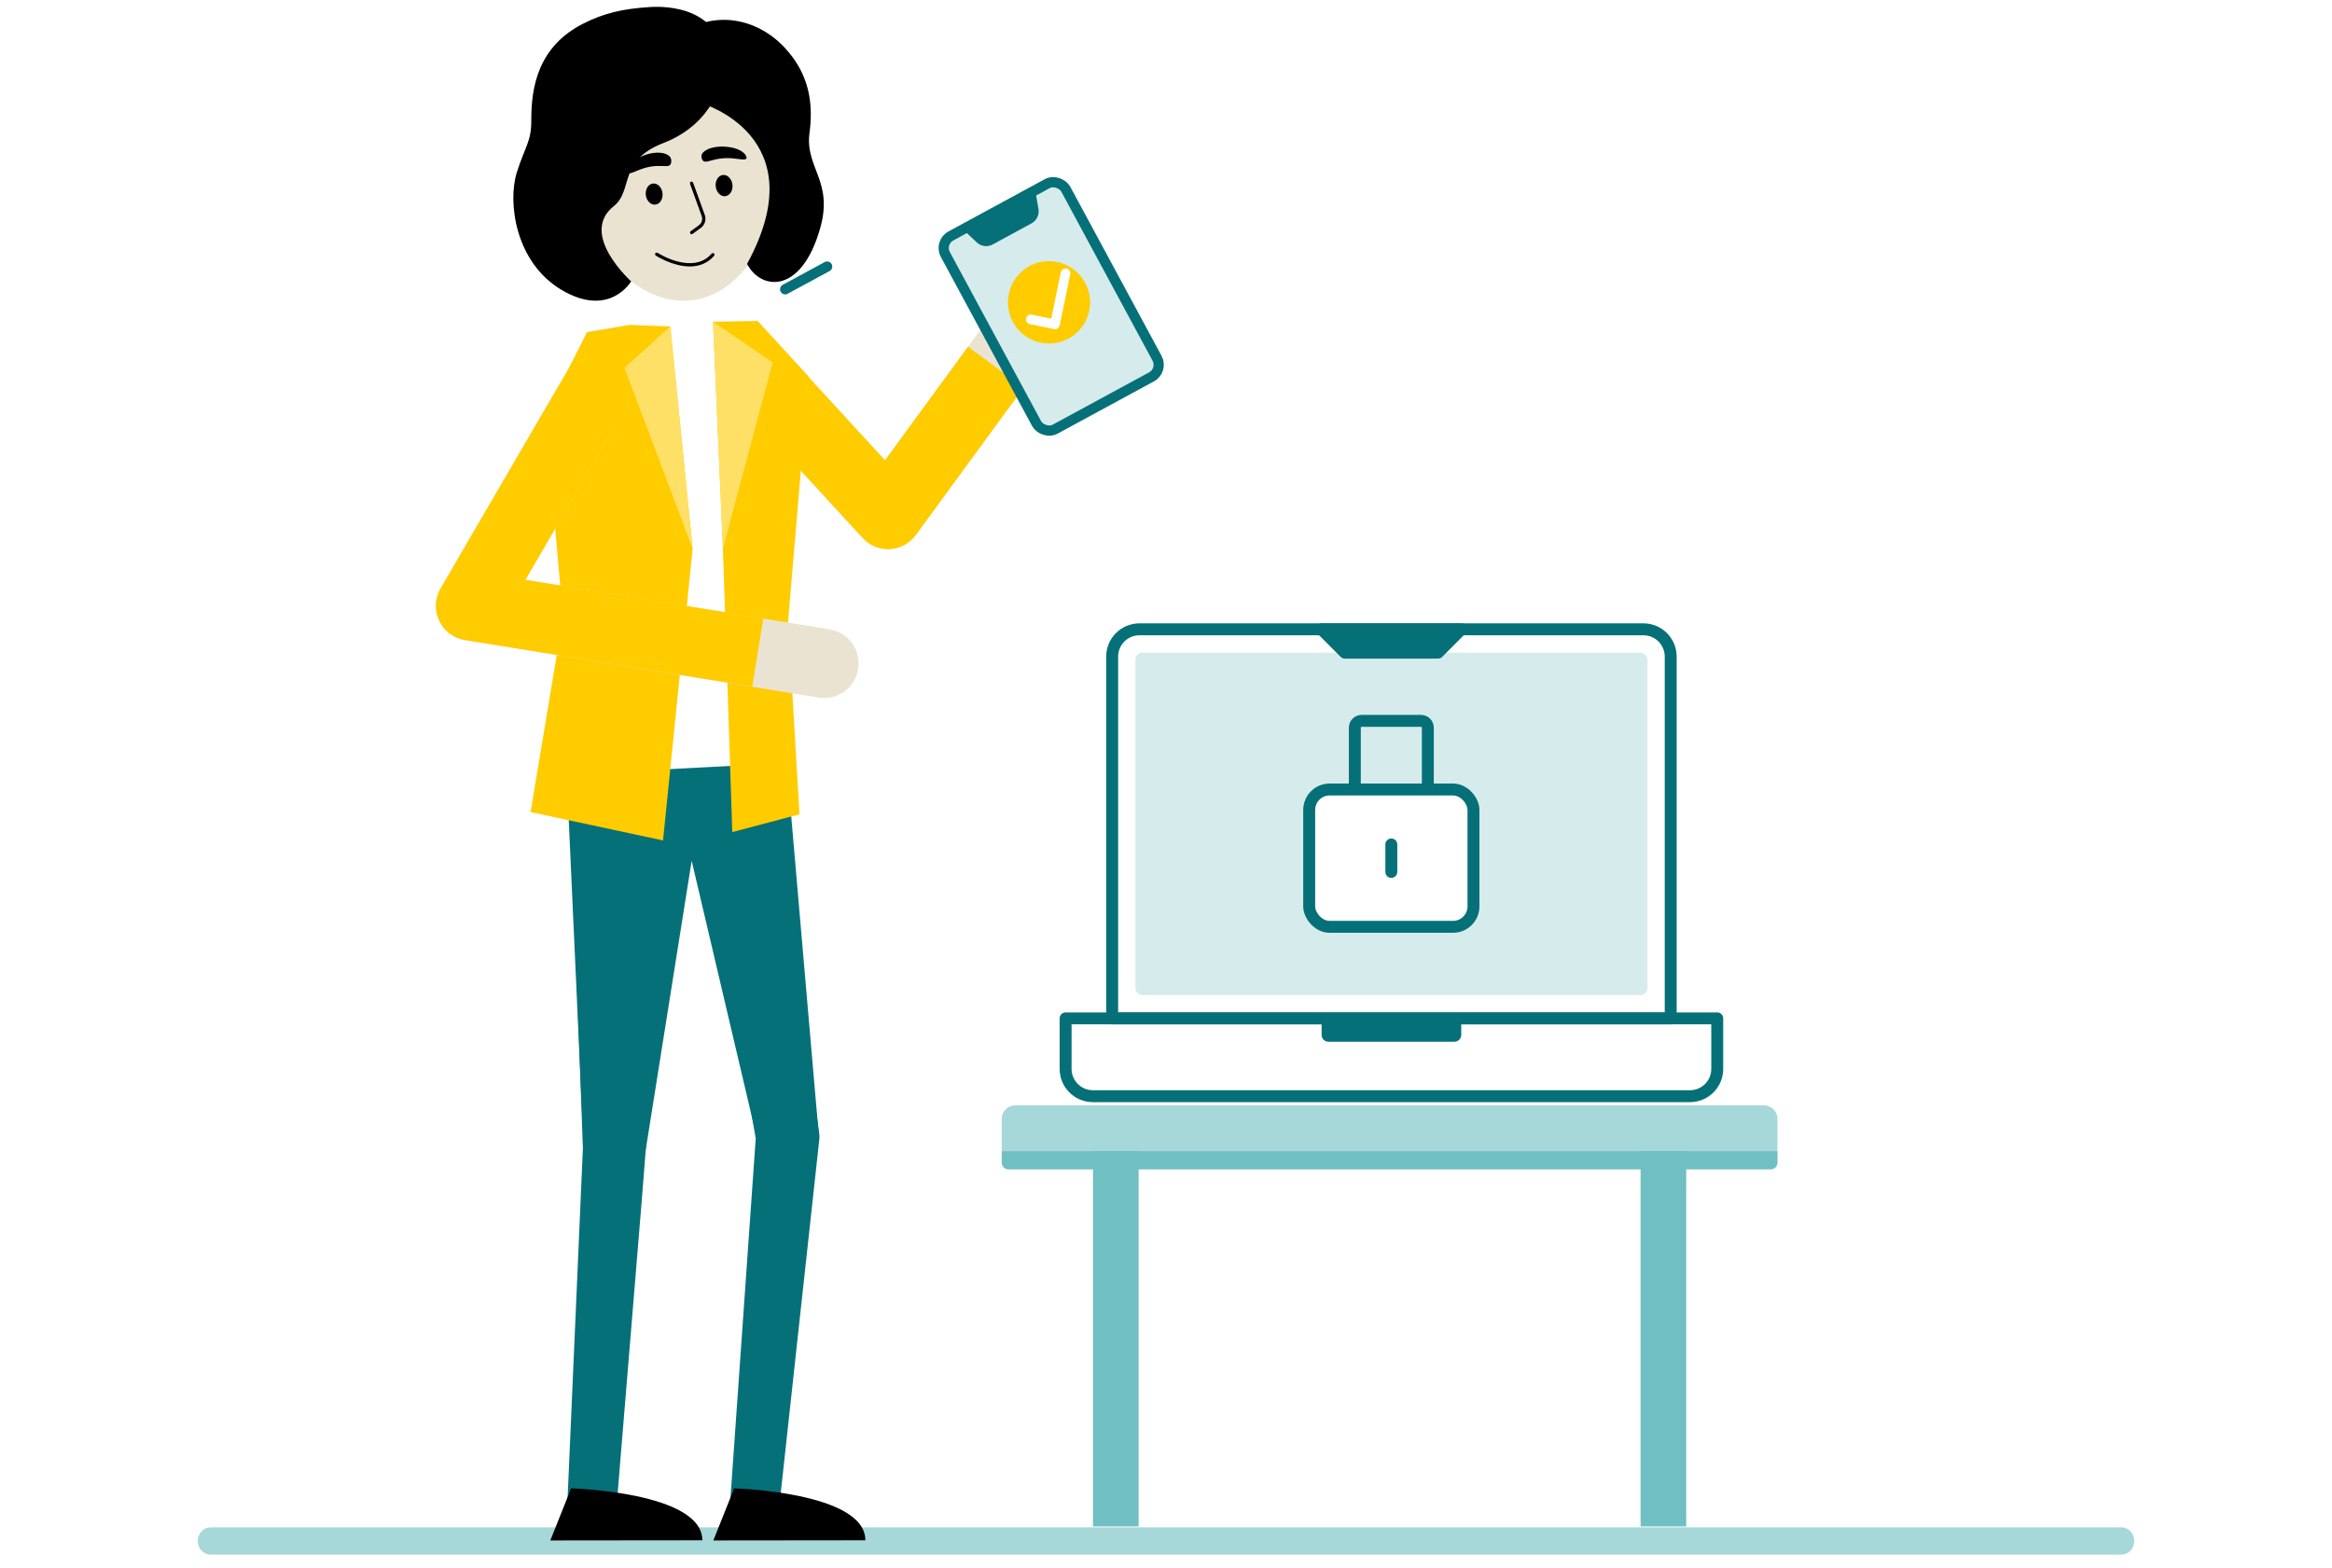 <svg width="342" height="230" viewBox="0 0 342 230" fill="none" xmlns="http://www.w3.org/2000/svg">
<rect width="342" height="230" fill="#004B5A"/>
<rect width="1975" height="3729" transform="translate(-629 -840)" fill="white"/>
<g clip-path="url(#clip0_0_1)">
<path d="M311.125 228H30.875C29.839 228 29 227.105 29 226C29 224.895 29.839 224 30.875 224H311.125C312.161 224 313 224.895 313 226C313 227.105 312.161 228 311.125 228Z" fill="#A6D8D9"/>
<path d="M94.801 121.102C94.8 121.279 94.716 168.346 94.716 168.508C94.756 168.684 90.257 222.671 90.273 222.863C90.272 222.863 83.122 222.411 83.122 222.411L85.496 168.121L85.487 168.492L83.777 121.292L94.801 121.102Z" fill="#067079"/>
<path d="M96.686 4.328C105.285 3.285 112.994 10.55 114.237 20.868C115.45 30.931 110.248 42.98 101.472 44.044C92.696 45.108 84.782 34.65 83.569 24.587C82.326 14.269 88.087 5.371 96.686 4.328Z" fill="#EBE3D1"/>
<path d="M101.425 34.226C101.389 34.226 101.354 34.209 101.332 34.178C101.294 34.126 101.306 34.054 101.357 34.017L102.567 33.14C103.033 32.802 103.221 32.188 103.025 31.645L101.309 26.904C101.287 26.844 101.318 26.779 101.377 26.756C101.437 26.736 101.503 26.766 101.525 26.826L103.241 31.567C103.472 32.206 103.25 32.929 102.702 33.327L101.492 34.204C101.472 34.218 101.448 34.226 101.425 34.226Z" fill="black" stroke="black" stroke-width="0.25"/>
<path d="M97.159 28.314C97.261 29.167 96.797 29.924 96.122 30.006C95.446 30.088 94.815 29.463 94.713 28.611C94.61 27.758 95.074 27.001 95.75 26.919C96.425 26.837 97.056 27.462 97.159 28.314Z" fill="black"/>
<path d="M107.413 27.07C107.516 27.928 107.052 28.69 106.377 28.772C105.701 28.854 105.07 28.225 104.967 27.366C104.863 26.508 105.327 25.745 106.002 25.663C106.678 25.581 107.309 26.211 107.413 27.07Z" fill="black"/>
<path d="M102.986 22.519C102.769 22.832 102.878 23.346 103.114 23.576C103.535 23.99 104.31 23.333 106.142 23.204C107.942 23.076 109.305 23.68 109.471 23.211C109.523 23.062 109.426 22.888 109.372 22.794C108.483 21.238 104.038 21.006 102.986 22.519Z" fill="black"/>
<path d="M98.201 22.931C98.489 23.21 98.511 23.785 98.34 24.091C98.035 24.638 97.119 24.131 95.311 24.452C93.534 24.767 92.362 25.753 92.084 25.294C91.997 25.148 92.047 24.938 92.076 24.824C92.551 22.942 96.804 21.581 98.201 22.931Z" fill="black"/>
<path d="M101.167 38.951C98.682 38.951 96.271 37.398 96.235 37.374C96.181 37.339 96.167 37.268 96.201 37.215C96.236 37.162 96.307 37.145 96.36 37.181C96.413 37.216 101.623 40.569 104.47 37.272C104.511 37.224 104.584 37.22 104.631 37.26C104.679 37.302 104.685 37.375 104.643 37.423C103.655 38.567 102.402 38.951 101.167 38.951Z" fill="black" stroke="black" stroke-width="0.25"/>
<path d="M130.231 80.536C128.824 80.536 127.475 79.946 126.515 78.902L107.419 58.113C105.528 56.054 105.659 52.847 107.711 50.95C109.764 49.052 112.96 49.184 114.852 51.243L129.788 67.504L146.628 44.477C148.279 42.22 151.442 41.733 153.692 43.389C155.942 45.044 156.428 48.217 154.777 50.474L134.306 78.465C133.413 79.687 132.021 80.444 130.513 80.528C130.419 80.533 130.325 80.536 130.231 80.536Z" fill="#EBE3D1"/>
<path d="M130.231 80.536C128.824 80.536 127.475 79.946 126.515 78.902L107.419 58.113L114.852 51.243L129.788 67.504L141.967 50.85L150.117 56.846L134.306 78.465C133.413 79.686 132.021 80.443 130.513 80.528C130.419 80.533 130.325 80.536 130.231 80.536Z" fill="#FFCC00"/>
<path d="M92.347 47.647L98.302 47.872L102.455 53.188L104.566 47.182L111.112 47.072L113.232 112.01L89.213 113.26L92.347 47.647Z" fill="white"/>
<path d="M113.68 118.816C113.704 118.989 120.116 166.022 120.138 166.18C120.182 166.5 120.183 166.836 120.151 167.143L114.098 222.653L106.962 222.009L110.878 166.307L110.915 167.441L102.785 120.513L113.68 118.816Z" fill="#067079"/>
<path d="M83.105 113.578L85.597 168.291L94.715 168.54L101.437 126.246L110.959 166.752L120.074 166.394L115.361 111.9L83.105 113.578Z" fill="#067079"/>
<path d="M79.974 60.89L82.568 90.593L77.81 119.095L97.237 123.258L101.577 80.479L98.303 47.873L92.348 47.648L86.085 48.708L79.974 60.89Z" fill="#FFCC00"/>
<path d="M104.565 47.182L106.019 80.427L107.394 122.031L117.248 119.426L115.579 91.11L118.62 55.252L111.112 47.072L104.565 47.182Z" fill="#FFCC00"/>
<path d="M103 225.894C103 218.808 83.758 218.279 83.758 218.279L80.706 225.918L103 225.894Z" fill="black"/>
<path d="M126.909 225.894C126.909 218.808 107.667 218.279 107.667 218.279L104.615 225.918L126.909 225.894Z" fill="black"/>
<path d="M120.867 102.375C120.598 102.375 120.326 102.353 120.052 102.309L68.167 93.868C66.524 93.601 65.117 92.538 64.406 91.028C63.696 89.518 63.772 87.754 64.611 86.311L81.183 57.801C82.589 55.383 85.684 54.566 88.094 55.975C90.505 57.386 91.32 60.489 89.914 62.908L77.047 85.042L121.67 92.301C124.425 92.75 126.296 95.353 125.849 98.116C125.447 100.605 123.302 102.374 120.867 102.375Z" fill="#EBE3D1"/>
<path d="M110.329 100.699L68.17 93.868C66.526 93.602 65.118 92.539 64.406 91.028C63.695 89.517 63.772 87.751 64.612 86.308L84.416 52.289L93.144 57.401L77.055 85.038L111.941 90.691L110.329 100.699Z" fill="#FFCC00"/>
<path d="M98.303 47.873L91.584 53.956L101.577 80.48L98.303 47.873Z" fill="#FFE066"/>
<path d="M106.019 80.428L104.565 47.184L113.324 53.142L106.019 80.428Z" fill="#FFE066"/>
<path d="M105.844 11.49C105.844 11.49 104.869 18.046 97.288 20.975C90.574 23.57 92.926 27.911 90.009 30.235C84.839 34.352 92.563 41.261 92.563 41.261C92.563 41.261 89.423 46.681 82.394 42.54C75.523 38.494 74.436 29.601 75.79 25.302C76.991 21.488 77.931 20.777 77.916 17.674C77.891 12.58 79.017 6.834 85.421 3.521C88.609 1.873 91.525 1.263 95.412 1.027C99.227 0.795 107.385 1.89 105.844 11.49Z" fill="black"/>
<path d="M102.767 15.103C102.767 15.103 119.842 19.881 109.561 38.7C111.562 42.565 117.517 43.282 120.293 33.431C122.244 26.506 118.041 24.624 118.717 19.505C119.201 15.834 118.855 12.184 116.54 8.815C112.713 3.245 106.669 1.779 102.016 3.736C98.889 5.052 99.089 13.146 102.767 15.103Z" fill="black"/>
<rect x="160.292" y="168.82" width="6.692" height="55.045" fill="#70BFC2"/>
<path d="M146.907 168.82L146.907 164.107C146.907 163.003 147.803 162.107 148.907 162.107L258.676 162.107C259.781 162.107 260.676 163.003 260.676 164.107L260.676 168.82L146.907 168.82Z" fill="#A6D8D9"/>
<path d="M259.677 171.506C260.229 171.506 260.677 171.058 260.677 170.506L260.677 168.821L146.908 168.821L146.908 170.506C146.908 171.058 147.355 171.506 147.908 171.506L259.677 171.506Z" fill="#70BFC2"/>
<rect x="240.6" y="168.82" width="6.692" height="55.045" fill="#70BFC2"/>
<rect width="20.091" height="32.199" rx="2" transform="matrix(0.879 -0.477 0.475 0.88 137.687 35.56)" fill="#D6EBEB" stroke="#067079" stroke-width="1.5" stroke-linejoin="round"/>
<path d="M141.218 33.643L151.811 27.89L152.296 30.649C152.445 31.498 152.035 32.348 151.278 32.759L145.574 35.857C144.817 36.268 143.883 36.148 143.256 35.558L141.218 33.643Z" fill="#067079"/>
<path d="M153.087 50.338C156.386 50.759 159.399 48.417 159.816 45.106C160.234 41.796 157.897 38.772 154.597 38.351C151.298 37.93 148.285 40.272 147.868 43.582C147.45 46.892 149.787 49.916 153.087 50.338Z" fill="#FFCC00"/>
<path d="M154.632 48.279C154.613 48.277 154.595 48.274 154.577 48.27L151.03 47.536C150.646 47.456 150.399 47.08 150.478 46.696C150.557 46.31 150.927 46.054 151.316 46.143L154.169 46.734L155.572 39.938C155.651 39.553 156.031 39.315 156.41 39.386C156.794 39.466 157.04 39.842 156.961 40.227L155.414 47.718C155.339 48.084 154.995 48.325 154.632 48.279Z" fill="white"/>
<path d="M115.15 42.426L121.306 39.093" stroke="#067079" stroke-width="1.5" stroke-linecap="round"/>
<path d="M163.103 149.354H156.277V157.766C156.277 159.423 157.62 160.766 159.277 160.766H248.843C250.5 160.766 251.843 159.423 251.843 157.766V149.354H245.017V95.295C245.017 93.638 243.674 92.295 242.017 92.295H166.103C164.447 92.295 163.103 93.638 163.103 95.295V149.354Z" fill="white"/>
<rect x="166.517" y="95.719" width="75.088" height="50.212" rx="1" fill="#D6EBEB"/>
<path d="M241.017 92.295H167.104C164.894 92.295 163.104 94.086 163.104 96.295V149.354H245.017V139.083V96.295C245.017 94.086 243.227 92.295 241.017 92.295Z" stroke="#067079" stroke-width="1.75" stroke-linecap="round" stroke-linejoin="round"/>
<path d="M156.277 149.354H251.843V156.765C251.843 158.974 250.053 160.765 247.843 160.765H160.277C158.068 160.765 156.277 158.974 156.277 156.765V149.354Z" stroke="#067079" stroke-width="1.75" stroke-linejoin="round"/>
<path d="M193.821 149.354H214.3V151.777C214.3 152.329 213.852 152.777 213.3 152.777H194.821C194.269 152.777 193.821 152.329 193.821 151.777V149.354Z" fill="#067079"/>
<path d="M210.887 95.719H197.234L193.821 92.295H214.3L210.887 95.719Z" fill="#067079" stroke="#067079" stroke-width="1.75" stroke-linecap="round" stroke-linejoin="round"/>
<path d="M198.692 115.119L198.692 106.721C198.692 106.168 199.14 105.721 199.692 105.721H208.4C208.952 105.721 209.4 106.168 209.4 106.721V115.79" stroke="#067079" stroke-width="1.75" stroke-linecap="round" stroke-linejoin="round"/>
<rect x="192" y="115.789" width="24.092" height="20.139" rx="3" fill="white"/>
<rect x="192" y="115.789" width="24.092" height="20.139" rx="3" stroke="#067079" stroke-width="1.75" stroke-linejoin="round"/>
<path d="M204.046 123.846V127.873" stroke="#067079" stroke-width="1.75" stroke-linecap="round"/>
</g>
<defs>
<clipPath id="clip0_0_1">
<rect width="284" height="227" fill="white" transform="translate(29 1)"/>
</clipPath>
</defs>
</svg>
